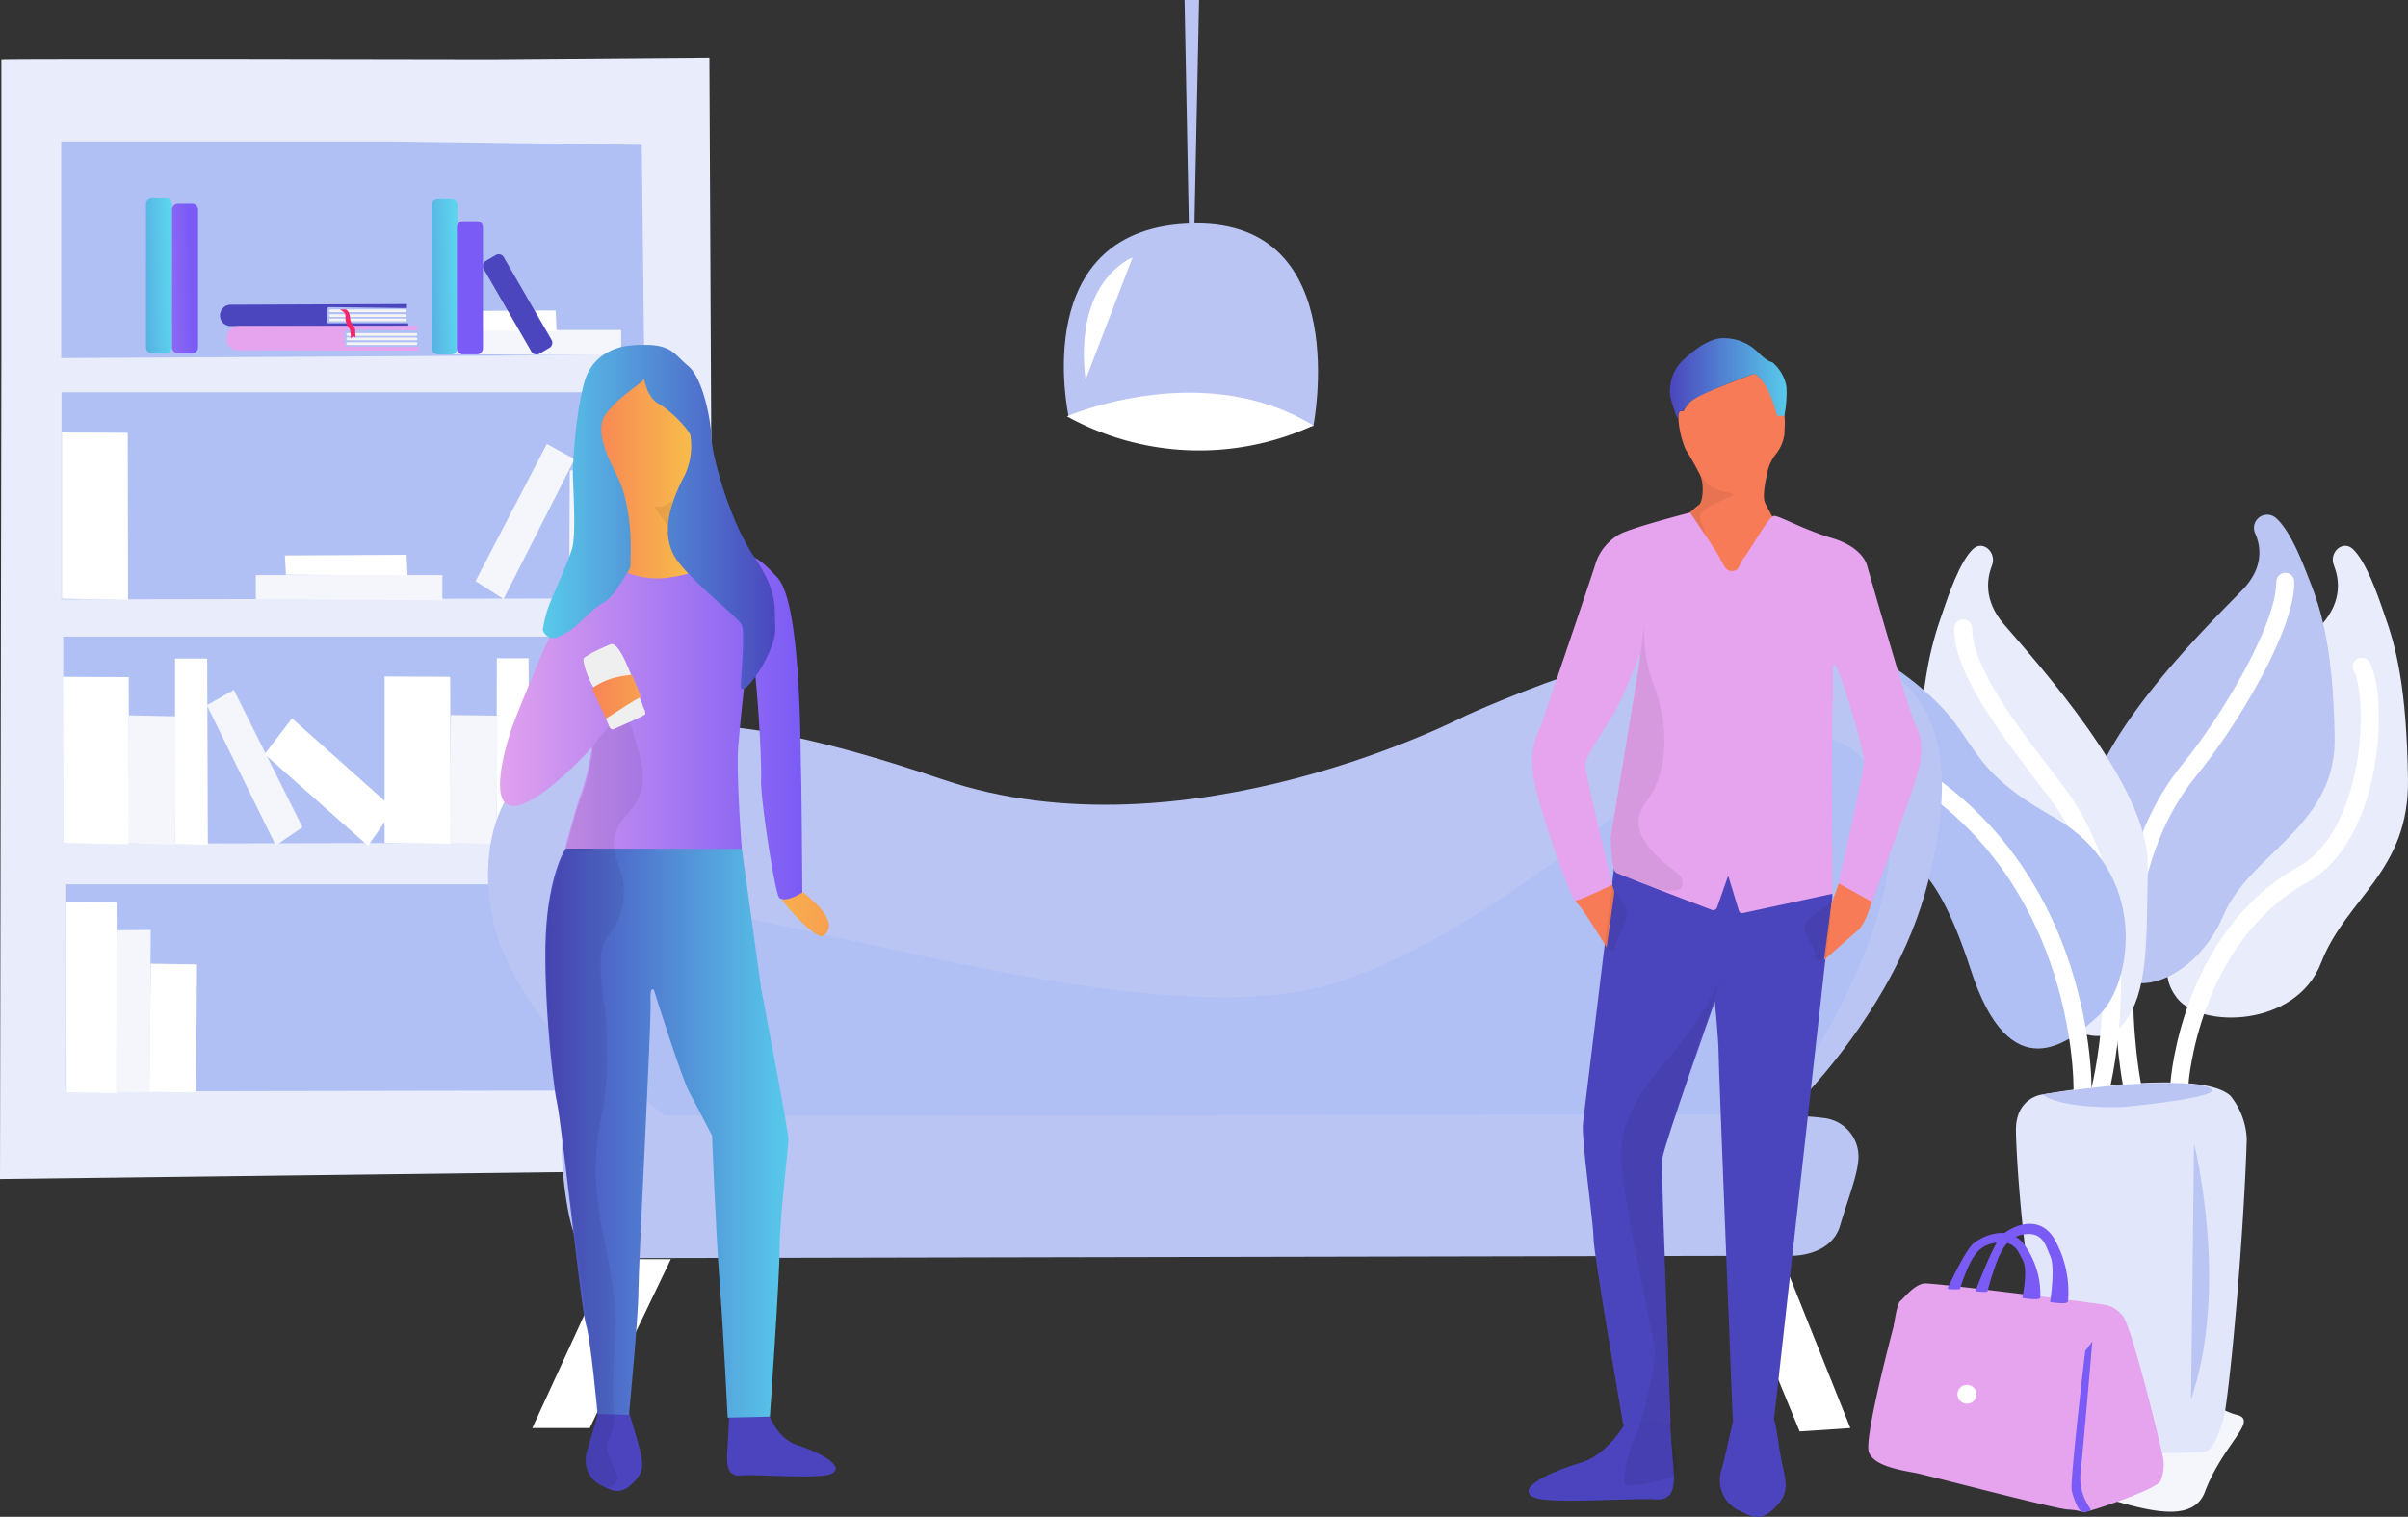 <svg xmlns="http://www.w3.org/2000/svg" xmlns:xlink="http://www.w3.org/1999/xlink" width="400.835" height="252.491" viewBox="0 0 400.835 252.491"><rect x="0" y="0" width="400.835" height="252.491" fill="#333333" stroke="none"/><defs><linearGradient id="a" x1="0.498" y1="3.474" x2="0.5" y2="1.732" gradientUnits="objectBoundingBox"><stop offset="0" stop-color="#fff"/><stop offset="1" stop-color="#fff" stop-opacity="0"/></linearGradient><linearGradient id="b" x1="17.108" y1="-29.949" x2="18.081" y2="-30.581" gradientUnits="objectBoundingBox"><stop offset="0" stop-color="#e5a4ed"/><stop offset="1" stop-color="#7a5bf5"/></linearGradient><linearGradient id="c" x1="22.325" y1="-56.461" x2="23.166" y2="-57.26" xlink:href="#b"/><linearGradient id="d" x1="13.392" y1="133.989" x2="14.392" y2="133.989" gradientUnits="objectBoundingBox"><stop offset="0" stop-color="#4b46bd"/><stop offset="1" stop-color="#5cd4ee"/></linearGradient><linearGradient id="e" x1="13.111" y1="119.556" x2="14.111" y2="119.556" xlink:href="#b"/><linearGradient id="f" x1="-1.016" y1="11.23" x2="3.017" y2="10.386" xlink:href="#d"/><linearGradient id="g" x1="-1.015" y1="11.23" x2="3.018" y2="10.386" xlink:href="#d"/><linearGradient id="h" x1="25.793" y1="20.273" x2="27.207" y2="19.05" xlink:href="#d"/><linearGradient id="i" x1="-0.815" y1="12.952" x2="2.692" y2="12.097" xlink:href="#b"/><linearGradient id="j" x1="-0.969" y1="11.607" x2="2.933" y2="10.761" xlink:href="#b"/><linearGradient id="k" x1="7.907" y1="10.161" x2="8.907" y2="10.161" gradientUnits="objectBoundingBox"><stop offset="0" stop-color="#4b45bd"/><stop offset="1" stop-color="#58caea"/></linearGradient><linearGradient id="l" x1="5.626" y1="9.861" x2="6.626" y2="9.861" gradientUnits="objectBoundingBox"><stop offset="0" stop-color="#f87b58"/><stop offset="0.41" stop-color="#f89453"/><stop offset="0.71" stop-color="#f8c548"/><stop offset="1" stop-color="#f89c51"/></linearGradient><linearGradient id="m" x1="5.071" y1="14.211" x2="6.073" y2="14.211" xlink:href="#b"/><linearGradient id="n" x1="-0.001" y1="19.124" x2="1.002" y2="19.124" xlink:href="#k"/><linearGradient id="o" x1="0.001" y1="-3.552" x2="1.003" y2="-3.552" xlink:href="#k"/><linearGradient id="p" x1="0.001" y1="2.101" x2="1" y2="2.101" gradientUnits="objectBoundingBox"><stop offset="0" stop-color="#f87b58"/><stop offset="0.5" stop-color="#f8c548"/><stop offset="1" stop-color="#f89c51"/></linearGradient><linearGradient id="q" x1="-0.001" y1="-3.852" x2="1" y2="-3.852" xlink:href="#b"/><linearGradient id="r" x1="0.003" y1="-2.629" x2="1.001" y2="-2.629" gradientUnits="objectBoundingBox"><stop offset="0" stop-color="#58caea"/><stop offset="1" stop-color="#4b45bd"/></linearGradient></defs><g transform="translate(-136.9 -43)"><g transform="translate(136.9)"><g transform="translate(0 52.6)"><path d="M137.125,93.781v49.731L136.9,280.161,255.884,278.7l-.9-185.2-36.23.281S137.519,93.613,137.125,93.781Z" transform="translate(-136.9 -93.5)" fill="#e9edfb"/><path d="M155,118.3v36.061l97.044-.563-.394-34.936-41.855-.563Z" transform="translate(-144.817 -104.348)" fill="#b0c0f4"/><path d="M155.1,192.5v34.486l97.156-.169V192.5Z" transform="translate(-144.861 -136.805)" fill="#b0c0f4"/><path d="M155.6,264.8v34.486l97.1-.225.056-34.261Z" transform="translate(-145.08 -168.432)" fill="#b0c0f4"/><path d="M156.5,338.1v34.486l97.156-.169V338.1Z" transform="translate(-145.474 -200.495)" fill="#b0c0f4"/><path d="M215.2,294.963,219.757,289l16.933,15.077-4.276,6.132Z" transform="translate(-171.151 -179.017)" fill="#fff"/><path d="M155.5,276.7l10.97.056.056,27.791-10.97-.113Z" transform="translate(-145.036 -173.637)" fill="#fff"/><path d="M198.1,283.132l4.5-2.532,11.42,22.84-4.444,3.038Z" transform="translate(-163.671 -175.343)" fill="#f5f5fc"/><path d="M188.7,271.3h5.344l.113,31-5.457-.169Z" transform="translate(-159.559 -171.275)" fill="#fff"/><path d="M175.013,288.1l7.763.169-.113,21.321-7.763-.169Z" transform="translate(-153.522 -178.624)" fill="#f5f5fc"/><path d="M250.7,276.6l10.914.056.112,27.791-11.026-.169Z" transform="translate(-186.679 -173.593)" fill="#fff"/><path d="M283.856,271.2h5.288l.169,30.941-5.513-.113Z" transform="translate(-201.158 -171.231)" fill="#fff"/><path d="M270.169,288l7.763.113-.169,21.321L270,309.321Z" transform="translate(-195.122 -178.58)" fill="#f5f5fc"/><path d="M156.5,343.2l8.382.056.056,31.842-8.382-.169Z" transform="translate(-145.474 -202.726)" fill="#fff"/><path d="M171.313,351.656l5.682-.056-.169,27.06L171.2,378.6Z" transform="translate(-151.904 -206.4)" fill="#f5f5fc"/><path d="M181.325,361.6l7.707.113-.169,21.321-7.763-.113Z" transform="translate(-156.234 -210.775)" fill="#fff"/><path d="M265.5,174.1v3.994l31.054.225V174.1Z" transform="translate(-193.153 -128.757)" fill="#f5f5fc"/><path d="M265.4,168.413l.113,3.207,20.253.113L285.6,168.3Z" transform="translate(-193.11 -126.22)" fill="#fff"/><path d="M155.2,204.4l10.97.056.056,27.791-11.026-.169Z" transform="translate(-144.905 -142.011)" fill="#fff"/><path d="M294.083,210.332,289.47,207.8,277.6,230.64l4.669,2.982Z" transform="translate(-198.446 -143.498)" fill="#f5f5fc"/><path d="M318.5,198.5h5.344l.113,30.941-5.457-.112Z" transform="translate(-216.337 -139.43)" fill="#fff"/><path d="M305.413,215.6l7.763.113-.113,21.321-7.763-.113Z" transform="translate(-210.563 -146.91)" fill="#f5f5fc"/><path d="M212.6,246.6v3.994l31.054.225V246.6Z" transform="translate(-170.013 -160.47)" fill="#f5f5fc"/><path d="M221.2,240.713l.169,3.207,20.253.112-.169-3.432Z" transform="translate(-173.775 -157.846)" fill="#fff"/></g><g transform="translate(290.116 128.638)"><path d="M741.846,492.222s-9.339,11.026-1.688,11.308,23.347,9.17,26.328,1.238,9-11.927,5.344-12.827-6.976-4.613-14.683-3.994A49.979,49.979,0,0,0,741.846,492.222Z" transform="translate(-689.581 -342.049)" fill="#f5f5fc"/><path d="M737.788,398.737s-4.388.45-4.388,5.907,2.813,52.375,13.5,53.332a115.279,115.279,0,0,0,17.946.225c1.575-.169,3.094-4.894,3.375-6.807,1.406-9.339,3.207-32.067,3.6-45.287a12.378,12.378,0,0,0-2.7-7.145C763.779,394.068,737.788,398.737,737.788,398.737Z" transform="translate(-687.943 -302.177)" fill="#e1e6fb"/><path d="M809.031,238.478c-1.688-1.575-4.051.563-3.15,2.757.844,2.138,1.463,5.794-1.969,9.732-5.288,6.132-24.359,26.835-24.134,40.168s-3.938,17.046,0,22.109,19.8,4.894,23.966-5.907S818.426,292.2,818.2,276.789s-2.025-22.165-3.938-27.453C813.138,246.016,811.225,240.559,809.031,238.478Z" transform="translate(-707.485 -232.717)" fill="#e9edfb"/><path d="M781.8,342.952s1.688-24.134,20.534-34.654c11.814-6.582,12.6-29.422,9.789-34.6" transform="translate(-709.114 -248.362)" fill="none" stroke="#fff" stroke-linecap="round" stroke-linejoin="round" stroke-width="3"/><path d="M785.706,414.8s5.963,23.741-.506,42.587" transform="translate(-710.601 -310.083)" fill="#bac5f4"/><path d="M785.834,229.189a2.2,2.2,0,0,0-3.375,2.644c.9,2.025,1.519,5.569-2.081,9.339C774.7,247.022,754.33,266.825,754.5,279.6s0,20.2,4.219,25.034,14.064.956,18.509-9.339,18.677-14.683,18.452-29.479c-.225-14.739-2.194-21.209-4.219-26.272C790.223,236.334,788.2,231.158,785.834,229.189Z" transform="translate(-697.172 -228.66)" fill="#bac5f4"/><path d="M766.749,332.479s-6.638-32.8,9.507-52.544c6.47-7.876,16.033-23.684,15.977-31.335" transform="translate(-701.939 -237.382)" fill="none" stroke="#fff" stroke-linecap="round" stroke-linejoin="round" stroke-width="3"/><path d="M713.656,238.478c1.631-1.575,3.994.563,3.15,2.757-.844,2.138-1.406,5.794,1.969,9.732,5.232,6.132,24.134,26.835,23.966,40.168s0,21.1-3.938,26.216-13,1.013-17.1-9.789S704.43,292.2,704.6,276.789s2.025-22.165,3.882-27.453C709.606,246.016,711.462,240.559,713.656,238.478Z" transform="translate(-675.343 -232.717)" fill="#e9edfb"/><path d="M740.64,339.078s7.595-29.816-7.37-49.506c-5.963-7.876-15.583-19.577-15.471-27.172" transform="translate(-681.118 -243.419)" fill="none" stroke="#fff" stroke-linecap="round" stroke-linejoin="round" stroke-width="3"/><path d="M678.758,302.716s-15.639.338-24.078-18.621,10.576-22.84,24.528-12.658,8.27,14.4,24.922,23.8,13.052,28.016,7.876,32.967-14.964,12.658-21.49-7.482S678.758,302.716,678.758,302.716Z" transform="translate(-652.597 -244.974)" fill="#b0c0f4"/><path d="M717.362,352.033s1.125-47.481-45.962-60.533" transform="translate(-660.822 -256.148)" fill="none" stroke="#fff" stroke-linecap="round" stroke-linejoin="round" stroke-width="3"/><path d="M741.2,398.793s19.184-3.094,26.666-1.463-13.22,3.544-13.22,3.544S744.744,401.325,741.2,398.793Z" transform="translate(-691.354 -302.234)" fill="#bac5f4"/></g><path d="M307.46,345.468s-21.6-17.046-25.259-33.754,4.276-28.3,15.808-30.1,18.565-7.313,59.014,6.413,87.03-10.633,87.03-10.633,38.03-17.5,56.82-13.22c21.378,4.838,25.934,17.777,20.14,40.9s-25.484,40.618-25.484,40.618Z" transform="translate(-200.065 -115.264)" fill="#bac5f4"/><path d="M307.224,406a4.028,4.028,0,0,0-3.938,3.375c-.563,3.375.563,14.064,2.25,17.44s9.62,3.207,9.62,3.207l192.906-.394s6.413.056,7.876-5.063c1.181-4.107,2.869-8.214,3.038-11.083a6.462,6.462,0,0,0-5.569-6.751,47.38,47.38,0,0,0-6.3-.394C492.423,406.338,307.224,406,307.224,406Z" transform="translate(-209.618 -177.596)" fill="#bac5f4"/><path d="M294.4,477.129,307.339,449h10.126l-13.5,28.129Z" transform="translate(-205.795 -196.406)" fill="#fff"/><path d="M648.4,449l11.814,28.691,8.439-.563L657.4,449Z" transform="translate(-360.645 -196.406)" fill="#fff"/><path d="M319.138,356.972s-17.777-13.727-18.621-19.409c-1.069-7.426,5.626-18.452,31.617-13.558s71.84,18.115,96.706,11.364,56.145-35.1,58.395-36.623,28.86-14.571,34.879,5.344-18.284,52.657-18.284,52.657Z" transform="translate(-208.424 -128.231)" fill="#b0c0f4"/><path d="M487.4,0l.731,38.086.9-.169L489.819,0Z" transform="translate(-290.219 43)" fill="#bac5f4"/><path d="M452.479,98.221S445.391,66.436,473.463,66.1c26.553-.281,19.746,33.754,19.746,33.754Z" transform="translate(-274.594 14.087)" fill="#bac5f4"/><path d="M452.6,120.142s22.559-9.789,41.011,1.519A45.563,45.563,0,0,1,452.6,120.142Z" transform="translate(-274.996 -7.833)" fill="#fff"/><path d="M465.706,76.2s-9.845,3.657-7.82,20.365" transform="translate(-277.189 9.668)" fill="#fff"/><path d="M437.115,123.2,417.2,194.815l81.46-.788-20.534-69.309Z" transform="translate(-259.511 -10.891)" fill="url(#a)"/></g><g transform="translate(447.891 246.723)"><path d="M695.046,461.4s-6.245,22.672-5.232,25.2,6.076,3.038,8.326,3.544,22.672,5.851,24.753,5.963,1.913.394,2.813.394,12.264-3.826,12.658-5.176a6.985,6.985,0,0,0,.394-3.938c-.338-1.688-5.513-23.29-6.92-23.74S695.046,461.4,695.046,461.4Z" transform="translate(-689.703 -448.553)" fill="url(#b)"/><path d="M697.3,463.174s.45-3.544,1.069-4.05,2.363-2.813,4.051-2.925,28.86,3.319,29.872,3.544a4.4,4.4,0,0,1,2.813,1.575c.45.844-3.938,1.857-4.782,4.557s-16.371,8.382-20.2,8.776S697.3,463.174,697.3,463.174Z" transform="translate(-693.026 -446.276)" fill="url(#c)"/><path d="M713.1,450.574s2.925-6.357,4.332-7.538c1.238-1.069,5.682-3.375,8.382.056a14,14,0,0,1,2.757,8.945c0,.563-2.982.056-2.982.056s.956-4.613.113-6.188c-.788-1.463-1.238-3.207-4.051-3.038s-3.825,1.744-4.669,3.207a31.98,31.98,0,0,0-1.8,4.557A8.435,8.435,0,0,1,713.1,450.574Z" transform="translate(-699.937 -439.753)" fill="#7a5bf5"/><path d="M721.4,449.779s2.925-7.763,4.332-9.226c1.238-1.294,5.963-3.882,8.664.281a17.794,17.794,0,0,1,2.419,10.633c0,.619-2.982.112-2.982.112s.9-5.626.056-7.595c-.788-1.8-1.238-3.938-3.994-3.713s-3.826,2.082-4.669,3.938a45.97,45.97,0,0,0-1.8,5.569C723.425,450.061,721.4,449.779,721.4,449.779Z" transform="translate(-703.568 -438.564)" fill="#7a5bf5"/><path d="M752.127,474.975s-2.588,21.772-2.25,23.234,1.181,3.544,1.8,3.544,1.631-.113,1.238-.619a8.863,8.863,0,0,1-1.519-6.357c.394-3.544,1.913-21.378,1.913-21.378Z" transform="translate(-716.011 -453.802)" fill="#7a5bf5"/><circle cx="1.575" cy="1.575" r="1.575" transform="translate(14.85 26.799)" fill="#fff"/></g><g transform="translate(161.203 76.003)"><g transform="translate(30.491 18.509)"><path d="M234.525,168h12.433a.242.242,0,0,1,.225.225h0a.242.242,0,0,1-.225.225H234.525a.242.242,0,0,1-.225-.225h0A.242.242,0,0,1,234.525,168Z" transform="translate(-234.3 -168)" fill="#f4f4f4"/><path d="M234.525,169.4h12.433a.242.242,0,0,1,.225.225h0a.242.242,0,0,1-.225.225H234.525a.242.242,0,0,1-.225-.225h0A.206.206,0,0,1,234.525,169.4Z" transform="translate(-234.3 -168.612)" fill="#f4f4f4"/><path d="M234.525,170.7h12.433a.242.242,0,0,1,.225.225h0a.242.242,0,0,1-.225.225H234.525a.242.242,0,0,1-.225-.225h0A.242.242,0,0,1,234.525,170.7Z" transform="translate(-234.3 -169.181)" fill="#f4f4f4"/><path d="M239.625,175h11.364a.242.242,0,0,1,.225.225h0a.242.242,0,0,1-.225.225H239.625a.242.242,0,0,1-.225-.225h0A.206.206,0,0,1,239.625,175Z" transform="translate(-236.531 -171.062)" fill="#f4f4f4"/><path d="M239.625,176.3h11.364a.242.242,0,0,1,.225.225h0a.242.242,0,0,1-.225.225H239.625a.242.242,0,0,1-.225-.225h0A.206.206,0,0,1,239.625,176.3Z" transform="translate(-236.531 -171.631)" fill="#f4f4f4"/><path d="M239.625,177.7h11.364a.242.242,0,0,1,.225.225h0a.242.242,0,0,1-.225.225H239.625a.242.242,0,0,1-.225-.225h0C239.4,177.756,239.456,177.7,239.625,177.7Z" transform="translate(-236.531 -172.243)" fill="#f4f4f4"/></g><g transform="translate(12.32 17.608)"><path d="M204.8,166.6" transform="translate(-203.225 -166.487)" fill="#4b46bd"/><path d="M203.688,166.513a1.789,1.789,0,0,0-1.688,1.8,1.757,1.757,0,0,0,1.744,1.744l29.591.056v-.506h-13.22s-.394.056-.338-.563V167.3a.376.376,0,0,1,.338-.394h.056c.619,0,12.939.169,12.939.169V166.4Z" transform="translate(-202 -166.4)" fill="url(#d)"/><line x2="12.77" y2="0.056" transform="translate(17.946 0.844)" fill="none"/><line x2="12.77" y2="0.056" transform="translate(17.946 1.181)" fill="none"/><line x2="12.77" y2="0.056" transform="translate(17.946 1.519)" fill="none"/><line x2="12.77" y2="0.056" transform="translate(17.946 1.856)" fill="none"/><line x2="12.77" y2="0.056" transform="translate(17.946 2.25)" fill="none"/><line x2="12.77" y2="0.056" transform="translate(17.946 2.644)" fill="none"/></g><g transform="translate(13.389 18.509)"><path d="M205.756,172.856a2.027,2.027,0,0,0-1.856,2.025,1.971,1.971,0,0,0,1.631,2.025h.169l30.21.056v-.619l-11.7-.056a.656.656,0,0,1-.675-.731v-1.519a.509.509,0,0,1,.563-.563c.563,0,11.589.113,11.589.113V172.8Z" transform="translate(-203.9 -170.1)" fill="url(#e)"/><line x2="11.139" y2="0.056" transform="translate(19.859 3.769)" fill="none"/><line x2="11.139" y2="0.056" transform="translate(19.859 4.107)" fill="none"/><line x2="11.139" y2="0.056" transform="translate(19.859 4.444)" fill="none"/><line x2="11.139" y2="0.056" transform="translate(19.859 4.782)" fill="none"/><line x2="11.139" y2="0.056" transform="translate(19.859 5.176)" fill="none"/><line x2="11.139" y2="0.056" transform="translate(19.859 5.626)" fill="none"/><line x2="11.139" y2="0.056" transform="translate(19.859 5.963)" fill="none"/><path d="M237.5,168h1.013a1.419,1.419,0,0,1,.563.844c.169.563,0,.731.338,1.406.225.394.45.675.563.9a1.557,1.557,0,0,1,.056.506l.056,1.013-.394-.225-.394.394a5.768,5.768,0,0,0-.169-1.575,3.149,3.149,0,0,1-.731-1.856C238.513,168.675,238.231,168.45,237.5,168Z" transform="translate(-218.598 -168)" fill="#f8246a"/></g><path d="M265.613,135.4h2.307a1.008,1.008,0,0,1,1.013,1.013v23.8a1.008,1.008,0,0,1-1.013,1.013h-2.307a1.008,1.008,0,0,1-1.013-1.013v-23.8A1.008,1.008,0,0,1,265.613,135.4Z" transform="translate(-217.063 -135.231)" fill="url(#f)"/><path d="M181.113,135.1h2.307a1.008,1.008,0,0,1,1.013,1.013v23.8a1.008,1.008,0,0,1-1.013,1.013h-2.307a1.008,1.008,0,0,1-1.013-1.013v-23.8A1.008,1.008,0,0,1,181.113,135.1Z" transform="translate(-180.1 -135.1)" fill="url(#g)"/><path d="M280.288,152.751l1.631-.956a.971.971,0,0,1,1.35.394l7.932,13.727a.971.971,0,0,1-.394,1.35l-1.631.956a.971.971,0,0,1-1.35-.394L279.895,154.1A.946.946,0,0,1,280.288,152.751Z" transform="translate(-223.694 -142.343)" fill="url(#h)"/><path d="M273.113,141.9h2.307a1.008,1.008,0,0,1,1.013,1.013v20.14a1.008,1.008,0,0,1-1.013,1.013h-2.307a1.008,1.008,0,0,1-1.013-1.013v-20.14A1.046,1.046,0,0,1,273.113,141.9Z" transform="translate(-220.343 -138.075)" fill="url(#i)"/><path d="M188.813,136.7h2.307a1.008,1.008,0,0,1,1.013,1.013v22.9a1.008,1.008,0,0,1-1.013,1.013h-2.307a1.008,1.008,0,0,1-1.013-1.013v-22.9A1.008,1.008,0,0,1,188.813,136.7Z" transform="translate(-183.468 -135.8)" fill="url(#j)"/></g><g transform="translate(391.325 99.288)"><g transform="translate(0 179.859)"><path d="M656.32,504.414c-.844-3.544-1.125-8.1-1.688-8.214h-.619l-5.963.056s-1.238,5.682-1.857,8.045c-.056.169-.169.563-.281.844a4.614,4.614,0,0,0-.113,1.238,5.478,5.478,0,0,0,2.869,4.951c2.138,1.069,3.769,2.082,5.963,0S657.164,507.958,656.32,504.414Z" transform="translate(-613.932 -496.2)" fill="#4b44be"/><path d="M612.7,497.2l-7.539.394s-2.982,5.176-7.37,6.413c-4.107,1.181-10.914,4.05-7.876,5.682,2.25,1.294,16.765.112,20.309.394,2.644.225,3.375-1.406,3.094-4.951C613.089,502.488,612.7,497.2,612.7,497.2Z" transform="translate(-589.153 -496.637)" fill="#4b44be"/></g><path d="M610.672,329.8s-5.063,41.63-5.4,44.331,1.744,16.6,1.744,19.24,4.951,31.054,4.951,31.054l7.876-.338s-1.575-41.8-1.406-43.824,8.776-26.272,8.776-26.272.619,6.413.619,8.439,2.363,61.151,2.363,61.151h6.863l9.732-87.086-.169-1.688Z" transform="translate(-596.187 -243.552)" fill="url(#k)"/><path d="M630.16,186.9s-7.539,2.925-9.226,3.6a5.967,5.967,0,0,0-2.644,2.757s-.844-.506-.844.9a15.585,15.585,0,0,0,1.238,5.457,46.091,46.091,0,0,1,2.419,4.276c.675,1.463.45,4.5-.281,4.951s-13.445,11.927-13.445,11.927L596.8,253.34l1.406,10.3,2.138,10.126s-.45.731.45,1.575,4.726,7.145,4.726,7.145l1.294-9.282-4.332-13.783-1.519-11.589,10.126-20.7,35.1,6.245,3.825,22.559-7.088,19.24-1.238,9.395,5.963-5.232a11.4,11.4,0,0,0,1.35-2.532l3.544-10.014,2.644-15.977S633.03,210.866,631.9,208.5c-.506-1.069.056-3.657.338-4.951a7.153,7.153,0,0,1,1.406-3.15,6.765,6.765,0,0,0,1.463-3.375c0-.844.338-4.107-.506-3.319-.169.225-.788-.788-1.069-2.082A9.469,9.469,0,0,0,630.16,186.9Z" transform="translate(-592.498 -181.044)" fill="url(#l)"/><path d="M624.426,237.495a1.394,1.394,0,0,1-1.913-.056,15.7,15.7,0,0,1-1.069-1.857c-.563-1.125-4.894-7.482-4.894-7.482s-10.3,2.644-11.927,3.713a8.681,8.681,0,0,0-3.769,4.613c-.563,1.969-8.495,25.091-8.889,26.5s-2.419,3.657-1.463,9.339,6.3,20.253,6.863,20.421,6.245-2.644,6.245-2.644-4.5-18.115-4.5-19.915,4.051-6.92,5.682-10.408,2.813-6.526,3.375-8.045-4.838,30.1-4.838,30.1-.113,5.738.956,6.3c1.013.506,13.108,5.119,15.921,6.188a.678.678,0,0,0,.788-.338h0l1.8-5.119c0-.056.056-.113.113-.056a.055.055,0,0,1,.056.056l1.688,5.569a.579.579,0,0,0,.675.394l14.908-3.207s-.225-27.51.056-32.123c.225-4.5-.338-7.032.506-5.794.9,1.35,4.669,13.727,4.669,15.808s-4.219,20.365-4.219,20.365l5.569,3.094s7.539-20.084,7.932-22.728.563-4.051-.675-6.695-8.1-26.666-8.1-26.666-.675-2.925-5.738-4.444-8.832-3.769-9.732-3.713-3.713,5.344-4.951,6.92C624.988,236.2,625.1,236.482,624.426,237.495Z" transform="translate(-589.632 -199.066)" fill="url(#m)"/><path d="M645.072,182.4s-8.495,3.094-10.239,4.388a4.23,4.23,0,0,0-1.575,1.856s-.9-.394-.844.9-1.013-2.025-1.294-3.094a7.079,7.079,0,0,1,2.025-6.245c2.307-2.194,4.838-3.825,6.976-3.713a8.043,8.043,0,0,1,5.569,2.363c1.688,1.631,2.082,1.519,2.419,1.688a6.893,6.893,0,0,1,2.307,4.051,20.074,20.074,0,0,1-.394,5.007.629.629,0,0,0-.844-.113c-.45.338-.563-1.913-2.025-4.669C646.084,182.8,645.072,182.4,645.072,182.4Z" transform="translate(-607.466 -176.49)" fill="url(#n)"/><path d="M633.346,365.2c-.956,2.813-4.726,8.326-7.2,11.645s-10.07,10.3-9.564,18.79,5.626,30.379,5.626,32.348-1.913,11.251-3.375,14.121-2.138,7.988-1.406,7.988a20.6,20.6,0,0,0,4.107-.563c1.238-.281,2.475-.563,3.657-.956.506-.225.619-1.857.619-1.857a6.063,6.063,0,0,0-.225-2.025,22.212,22.212,0,0,1-.788-3.207c-.281-7.989-1.013-26.5-.844-27.791.281-2.419-1.688-14.627.113-20.646S633.346,365.2,633.346,365.2Z" transform="translate(-601.14 -259.037)" opacity="0.07"/><path d="M612.994,338.2,611.7,348.214s1.294,2.082,1.688.338,3.094-5.007,1.406-7.37A11.155,11.155,0,0,1,612.994,338.2Z" transform="translate(-599.016 -247.227)" opacity="0.07"/><path d="M675.478,343.1l-.45,4.782-.562,4.613s-1.913,1.406-1.857-.394-3.207-4.5-.731-6.3S675.478,343.1,675.478,343.1Z" transform="translate(-624.933 -249.37)" opacity="0.07"/><path d="M636.419,222.995c.338-.056-1.631.45.113-.113,2.982-.956,1.744-6.582,1.744-6.582s.281,2.082,3.094,2.925,3.544.225-.675,2.194-2.025,2.644-1.744,5.232" transform="translate(-609.558 -193.904)" opacity="0.07"/><path d="M618.226,268.195,613.5,296.886s.056,5.119.956,5.851,3.938,1.238,4.613,1.744,7.989,2.925,6.076-1.181c-.45-.9-10.3-6.413-5.907-12.208s3.6-13.783,1.519-19.352a25.469,25.469,0,0,1-1.688-10.239Z" transform="translate(-599.803 -213.676)" opacity="0.07"/></g><g transform="translate(220.138 100.404)"><g transform="translate(14.256 176.775)"><path d="M317.12,492.7l-4.838,1.125s-1.181,3.826-1.744,5.907c-.056.113-.169.506-.225.675a6.9,6.9,0,0,0-.112,1.069,4.608,4.608,0,0,0,2.419,4.219c1.8.9,3.207,1.744,5.119,0s2.25-2.869,1.463-5.907-2.082-7.032-2.082-7.088" transform="translate(-310.2 -492.7)" fill="#4b44be"/><path d="M363.653,499.8c-3.263-1.013-4.669-5.063-4.669-5.063L352.4,494.4s-.169,4.107-.338,6.357c-.225,2.982.338,4.332,2.307,4.107,2.644-.225,13.5.731,15.189-.338,2.25-1.35-2.813-3.769-5.907-4.726" transform="translate(-328.492 -493.444)" fill="#4b44be"/></g><path d="M301.708,327.3s-2.475,3.375-3.263,12.545c-.788,9.114.956,26.5,1.744,29.872s4.051,34.711,4.838,37.017,1.913,14.8,1.913,14.8l5.232.169s1.575-16.315,1.575-20.59,2.194-45.118,2.025-48.1.563-2.025.563-2.025,4.557,14.571,5.907,17.046,3.769,7.2,3.769,7.2.563,15.3,1.238,24.134,1.35,22.784,1.35,22.784l7.032-.169s1.631-23.29,1.631-28.185,1.463-16.652,1.463-18-4.557-25.147-4.557-25.147l-3.207-23.234Z" transform="translate(-290.715 -243.574)" fill="url(#o)"/><path d="M313.863,187.594c-2.419.9-5.457,12.77-5.457,12.77l-.056-.056-1.35,1.35.563,2.532,2.307,39.267,12.039-2.588,10.52-11.139,6.582,3.094s.506,14.289.563,15.021,1.181,22.334,1.181,23.741c.056,1.519,6.47,8.27,7.538,7.538,3.15-2.194-2.082-6.3-3.375-7.313-.731-.563-2.307-20.646-2.419-23.009s3.657-8.382-2.869-16.315c-4.782-5.794-7.313-20.646-11.308-37.523-2.082-8.776-3.375-11.364-5.4-11.364-1.913.056-4.5,2.307-9.057,3.994" transform="translate(-294.545 -180.716)" fill="url(#p)"/><path d="M302.153,246c-.056.113-4.557,2.25-6.526,4.669a32.158,32.158,0,0,0-3.544,5.851s-2.869,6.807-4.838,11.814c-1.069,2.7-4.557,13.727-.394,14.121,3.994.394,12.77-9,14.177-10.745l1.519-3.375c.113-.45-2.363-5.007-2.307-5.4.056-.675,5.851-3.994,6.695-2.025.281.675,1.069,2.588,1.294,3.15.563,1.463-7.82,4.219-7.82,5.513a38.834,38.834,0,0,1-1.857,10.3c-1.125,2.869-2.869,9.676-2.869,9.676l29.422.056s-1.013-13.108-.563-17.44c0,0,1.238-14.289,1.969-15.639.731-1.406,1.969,17.608,1.8,21.546-.169,2.7,2.307,19.071,3.038,19.69,1.125.9,3.825-.9,3.825-.9s-.113-17.946-.225-20.928.056-27.116-3.882-31.448-5.007-4.219-8.27-3.094-4.894,2.25-9.339,2.982a13.856,13.856,0,0,1-8.1-1.013c.675-2.532-.788,1.744-.563.563" transform="translate(-284.86 -205.703)" fill="url(#q)"/><path d="M312.014,178.6s-5.851.225-7.538,5.907c-1.631,5.738-1.913,13.727-1.969,15.021-.056,1.35.619,10.3-.113,12.827-.675,2.194-2.532,6.3-3.713,9.114a19.013,19.013,0,0,0-1.013,3.488l-.169.956a1.869,1.869,0,0,0,2.419,1.238.278.278,0,0,1,.169-.056c.563-.281,1.125-.563,1.688-.9,1.744-1.069,3.994-3.882,5.794-4.782,1.856-.9,3.994-5.176,4.332-5.513.281-.338.169-1.406.225-2.419.169-5.344-.788-10.239-2.082-12.827-1.238-2.588-4.107-7.651-2.138-10.52,1.969-2.925,6.132-5.232,6.357-5.907.169-.675.281,2.813,2.532,4.051,2.194,1.238,5.288,4.613,5.288,5.344a11.447,11.447,0,0,1-1.35,7.313c-2.082,4.163-3.769,9.451-.844,13.445s10.239,9.507,10.745,10.745,0,6.807-.169,9.958,5.907-5.344,5.738-9.451c-.225-4.107.506-5.851-3.657-12.1s-6.92-16.99-6.976-19.634-1.35-9.845-3.882-11.927c-2.138-1.744-2.644-3.488-7.088-3.488a19.914,19.914,0,0,0-2.588.113" transform="translate(-290.389 -178.473)" fill="url(#r)"/><g transform="translate(6.986 26.019)"><g transform="translate(0 21.439)"><g opacity="0.07"><path d="M309.667,270.3a26.494,26.494,0,0,0-2.532,1.238l-.9.45s-9.339,9.789-8.945,9.226c1.8-2.25,7.426-14.177,9.282-16.933,1.969-2.869,3.094-1.744,5.288,5.907" transform="translate(-297.278 -262.832)" fill="rgba(0,0,0,0)"/></g><g transform="translate(0.687 15.353)" opacity="0.07"><path d="M309.751,405.155a.714.714,0,0,1,.056.338,7.183,7.183,0,0,1-.9,4.107c-1.125,1.688,1.519,5.4,1.519,6.357a1.8,1.8,0,0,1-2.082,1.519,5.058,5.058,0,0,1-2.982-6.526c.563-1.744.9-3.263,1.238-4.219.169-.506.338-.956.506-1.463a2.738,2.738,0,0,0,.056-.675,5.146,5.146,0,0,1-.056-.956c-.169-1.631-7.2-53.388-7.426-55.357-.225-1.744-1.238-12.714-1.125-19.127-.056-.563-.056-1.125-.056-1.631,0-.169.056-.788.056-1.013.056-.563.056-1.181.169-1.744a3,3,0,0,1,0-1.238c.056-.731,0-1.238.056-1.688a46.656,46.656,0,0,1,3.038-10.689l.225-.788s1.744-6.582,2.363-7.763c.506-1.125,1.969-6.92,1.857-8.1-.056-.675,2.307-3.263,2.307-3.263l.506-.394a1.328,1.328,0,0,1,.675.056c.506.225,2.532-1.519,2.813-.394,2.363,7.538,3.319,10.745-.844,15.246s-.338,8.495-.281,11.7c.169,7.82-3.6,6.976-3.826,11.814s.844,8.382.9,10.914c.169,8.382.056,10.014-.394,13.277s-2.7,9.507-.169,21.772,2.138,13.333,1.856,20.253a92.3,92.3,0,0,0-.056,9.676" transform="translate(-298.5 -290.122)"/></g><path d="M310.71,268.639l.056-.056c.281-.169,2.025-1.013,3.263-1.519,1.35-.563,3.038,4.107,3.432,5.007.056.056.056.056-.281.112a16.809,16.809,0,0,0-2.925.563,12.283,12.283,0,0,0-3.038,1.463,12.624,12.624,0,0,1-1.294-2.925c-.169-.506-.563-1.744-.225-2.025Z" transform="translate(-302.653 -264.662)" fill="#efefef"/></g><path d="M330.4,225.5a2.448,2.448,0,0,0,2.588-.563c1.181-1.181-.45,2.925-.169,3.826S330.4,225.5,330.4,225.5Z" transform="translate(-311.767 -224.724)" opacity="0.07"/><path d="M316.2,286.384s5.569-3.657,5.626-3.488c.169.338.619,1.631.619,1.631s.45.844.281,1.125-5.4,2.532-5.4,2.532a.819.819,0,0,1-.506-.338C316.594,287.34,316.425,286.89,316.2,286.384Z" transform="translate(-305.555 -250.167)" fill="#efefef"/></g></g></g></svg>